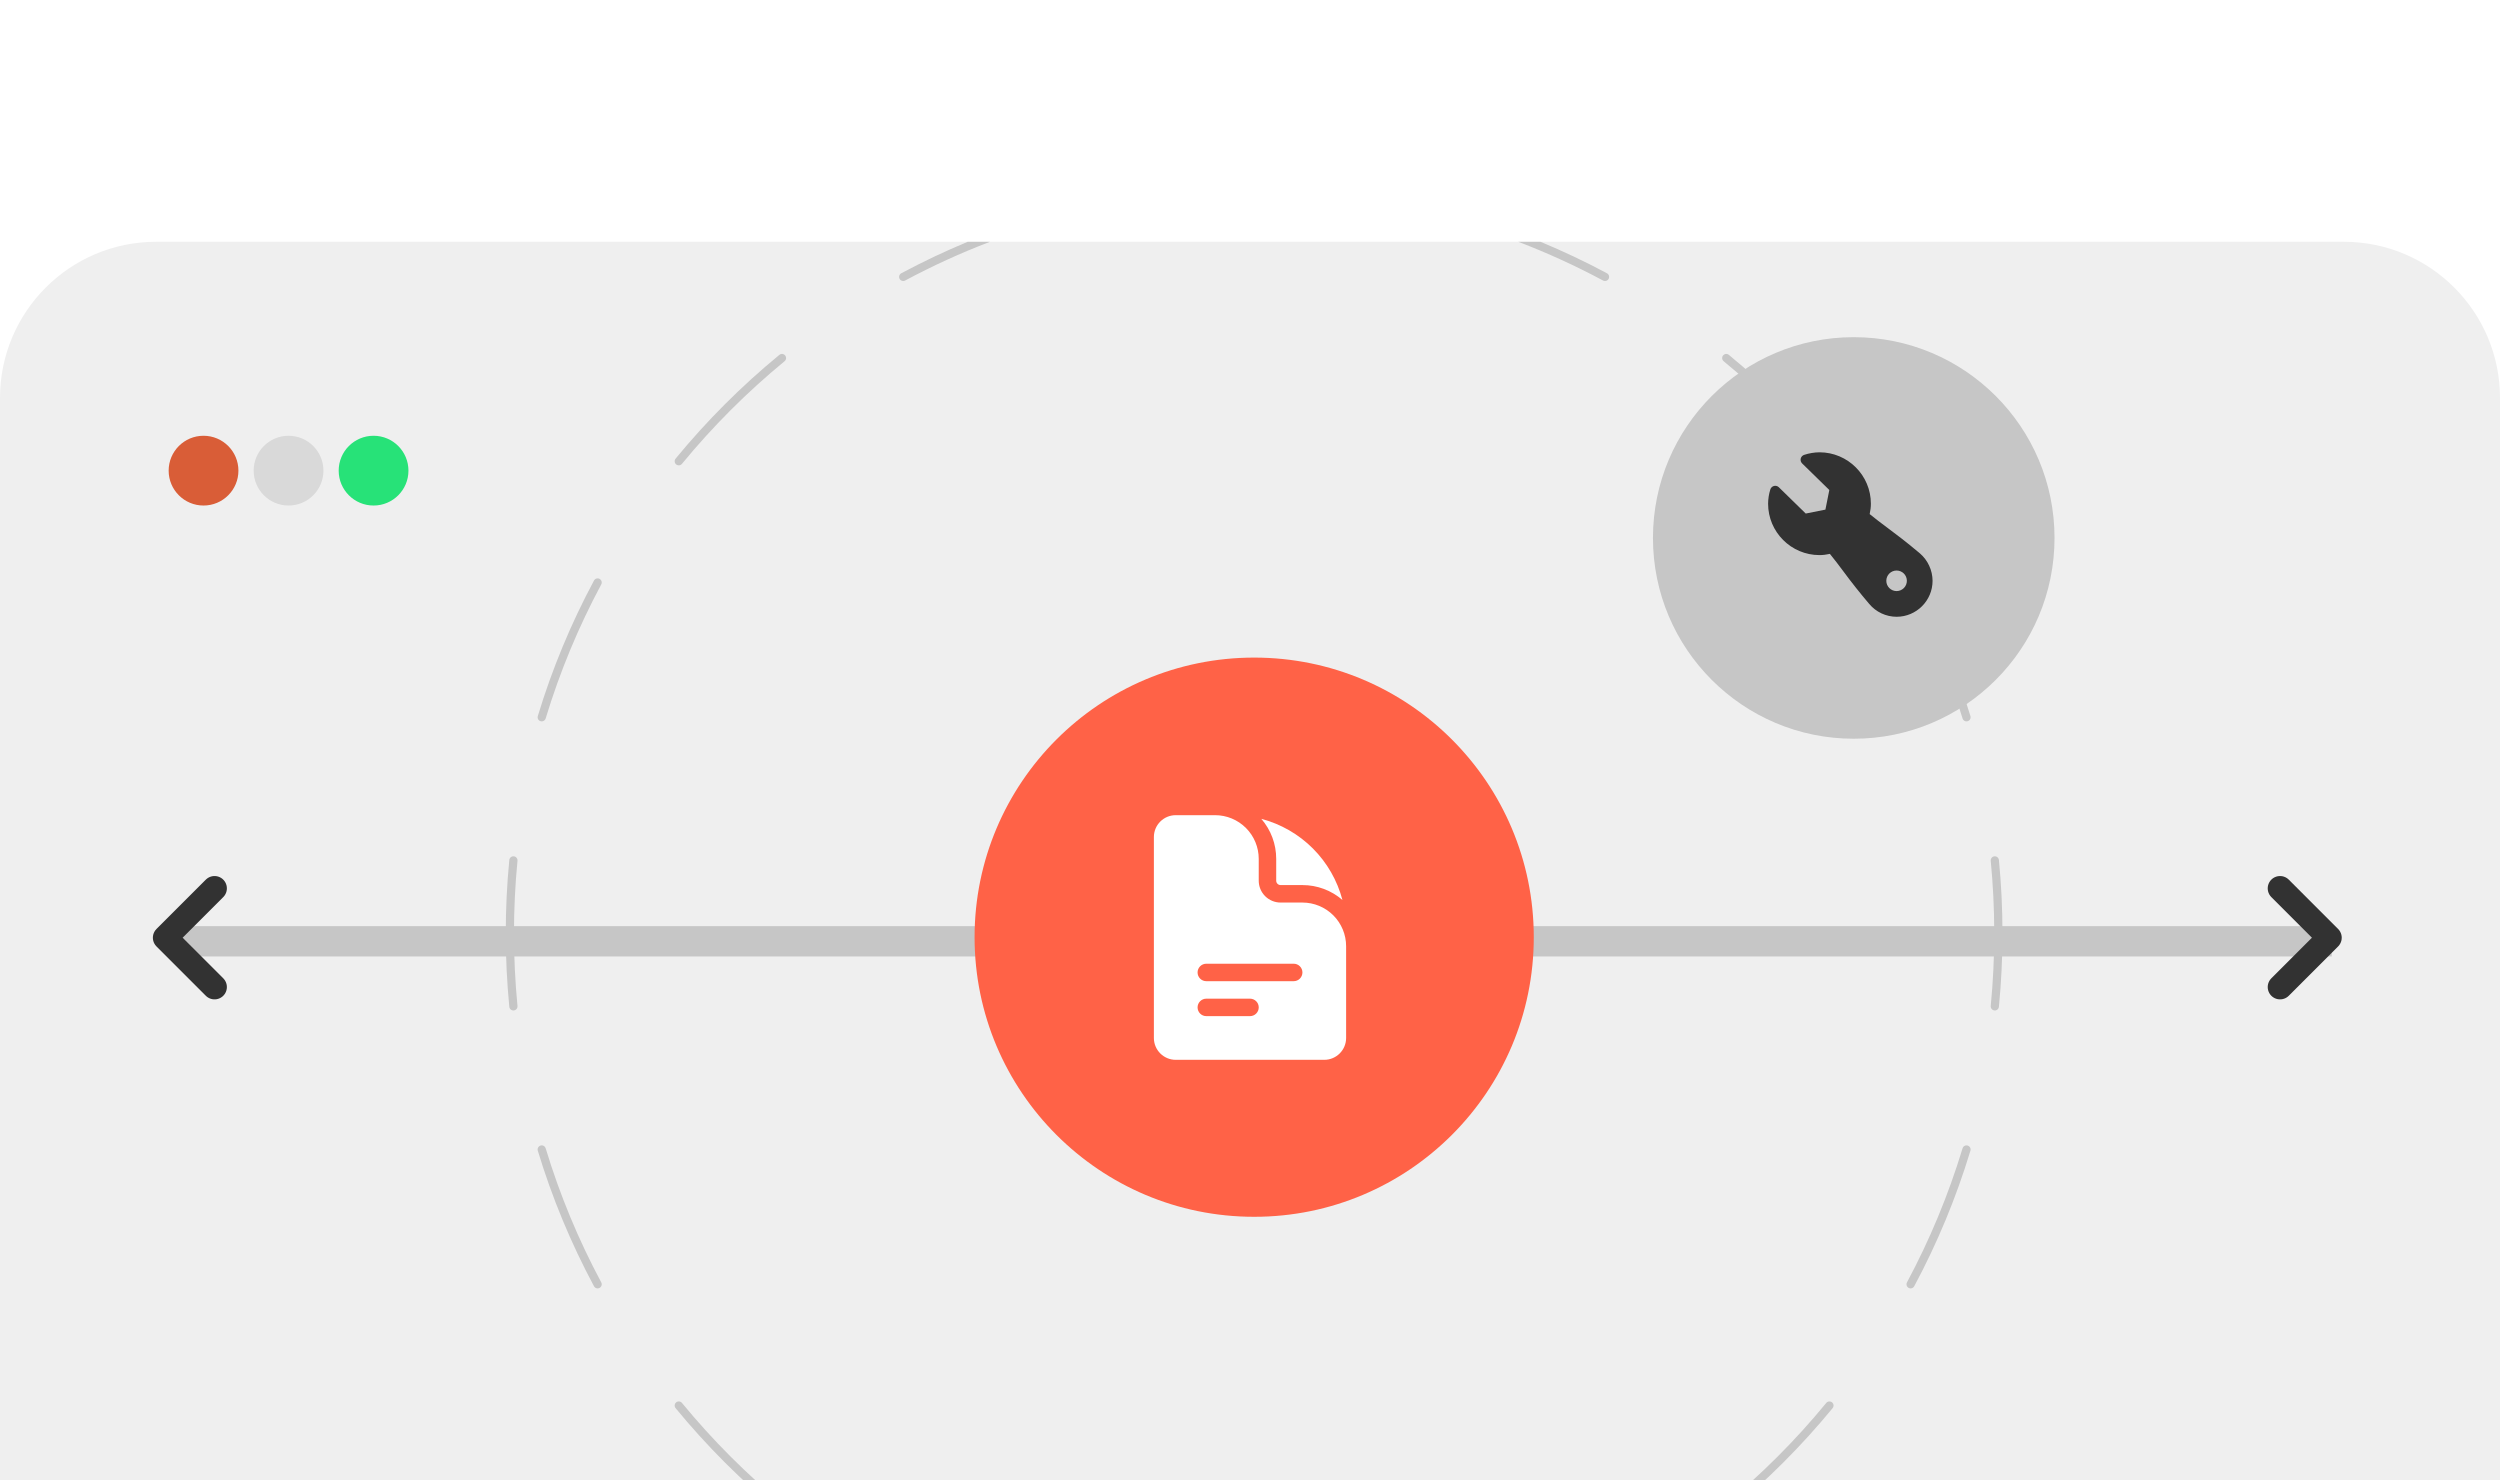 <svg width="304" height="180" viewBox="0 0 304 180" fill="none" xmlns="http://www.w3.org/2000/svg">
<rect x="0" y="0" width="304" height="180" fill="#808080" stroke="none"/>
<g clip-path="url(#clip0_2199_162)">
<rect width="304" height="180" fill="white"/>
<path d="M0 48.398C0 37.905 8.507 29.398 19 29.398H285C295.494 29.398 304 37.905 304 48.398V198.652H0V48.398Z" fill="#EFEFEF"/>
<circle cx="24.75" cy="57.231" r="4.242" fill="#D95D37"/>
<circle cx="35.088" cy="57.231" r="4.242" fill="#D9D9D9"/>
<circle cx="45.426" cy="57.231" r="4.242" fill="#27E278"/>
<rect x="168.198" y="112.621" width="115.341" height="3.683" fill="#C6C6C6"/>
<path d="M277.254 120.025L283.254 114.025L277.254 108.025" stroke="#323232" stroke-width="3" stroke-linecap="round" stroke-linejoin="round"/>
<rect x="20.508" y="112.621" width="115.341" height="3.683" fill="#C6C6C6"/>
<path d="M26.088 120.025L20.088 114.025L26.088 108.025" stroke="#323232" stroke-width="3" stroke-linecap="round" stroke-linejoin="round"/>
<circle cx="152.508" cy="113.963" r="34" fill="#FF6247"/>
<path fill-rule="evenodd" clip-rule="evenodd" d="M142.969 99.125C141.501 99.125 140.312 100.315 140.312 101.781V126.219C140.312 127.685 141.503 128.875 142.969 128.875H161.031C162.497 128.875 163.688 127.685 163.688 126.219V115.062C163.688 113.654 163.128 112.302 162.132 111.306C161.135 110.31 159.784 109.75 158.375 109.75H155.719C155.014 109.75 154.339 109.47 153.84 108.972C153.342 108.474 153.062 107.798 153.062 107.094V104.438C153.062 103.029 152.503 101.677 151.507 100.681C150.51 99.685 149.159 99.125 147.75 99.125H142.969ZM145.625 118.25C145.625 117.968 145.737 117.698 145.936 117.499C146.135 117.299 146.406 117.188 146.688 117.188H157.312C157.594 117.188 157.865 117.299 158.064 117.499C158.263 117.698 158.375 117.968 158.375 118.25C158.375 118.532 158.263 118.802 158.064 119.001C157.865 119.201 157.594 119.312 157.312 119.312H146.688C146.406 119.312 146.135 119.201 145.936 119.001C145.737 118.802 145.625 118.532 145.625 118.25ZM146.688 121.438C146.406 121.438 146.135 121.549 145.936 121.749C145.737 121.948 145.625 122.218 145.625 122.5C145.625 122.782 145.737 123.052 145.936 123.251C146.135 123.451 146.406 123.562 146.688 123.562H152C152.282 123.562 152.552 123.451 152.751 123.251C152.951 123.052 153.062 122.782 153.062 122.5C153.062 122.218 152.951 121.948 152.751 121.749C152.552 121.549 152.282 121.438 152 121.438H146.688Z" fill="white"/>
<path d="M153.375 99.572C154.546 100.922 155.19 102.65 155.187 104.437V107.093C155.187 107.387 155.425 107.625 155.719 107.625H158.375C160.162 107.622 161.89 108.266 163.24 109.437C162.616 107.066 161.375 104.904 159.642 103.17C157.908 101.437 155.746 100.196 153.375 99.572Z" fill="white"/>
<path fill-rule="evenodd" clip-rule="evenodd" d="M123.284 198.652H120.335C116.634 197.253 113.048 195.62 109.595 193.771C109.352 193.64 109.26 193.337 109.39 193.094C109.521 192.851 109.824 192.759 110.067 192.889C114.283 195.148 118.7 197.08 123.284 198.652ZM184.665 198.652H181.716C186.3 197.08 190.717 195.148 194.933 192.889C195.176 192.759 195.479 192.851 195.61 193.094C195.74 193.337 195.648 193.64 195.405 193.771C191.952 195.62 188.366 197.253 184.665 198.652ZM184.615 29.399H187.318C190.085 30.546 192.783 31.825 195.405 33.229C195.648 33.36 195.74 33.663 195.61 33.906C195.479 34.15 195.176 34.241 194.933 34.111C191.612 32.332 188.168 30.756 184.615 29.399ZM120.385 29.399C116.832 30.756 113.388 32.332 110.067 34.111C109.824 34.241 109.521 34.15 109.39 33.906C109.26 33.663 109.352 33.36 109.595 33.229C112.217 31.825 114.915 30.546 117.682 29.399H120.385ZM95.404 43.926C95.617 43.751 95.648 43.436 95.473 43.223C95.297 43.009 94.983 42.978 94.769 43.154C90.164 46.937 85.937 51.164 82.154 55.769C81.978 55.983 82.009 56.298 82.222 56.473C82.436 56.648 82.751 56.617 82.926 56.404C86.668 51.849 90.849 47.669 95.404 43.926ZM210.231 43.154C210.018 42.978 209.702 43.009 209.527 43.223C209.352 43.436 209.383 43.751 209.596 43.926C214.151 47.669 218.332 51.849 222.074 56.404C222.249 56.617 222.564 56.648 222.778 56.473C222.991 56.298 223.022 55.983 222.846 55.769C219.063 51.164 214.836 46.937 210.231 43.154ZM73.111 71.067C73.241 70.824 73.15 70.521 72.906 70.39C72.663 70.26 72.36 70.352 72.229 70.595C69.438 75.806 67.14 81.32 65.396 87.076C65.316 87.34 65.465 87.619 65.73 87.699C65.994 87.779 66.273 87.63 66.353 87.365C68.078 81.674 70.351 76.221 73.111 71.067ZM232.771 70.595C232.64 70.352 232.337 70.26 232.094 70.39C231.85 70.521 231.759 70.824 231.889 71.067C234.649 76.221 236.922 81.674 238.647 87.365C238.727 87.63 239.006 87.779 239.27 87.699C239.535 87.619 239.684 87.34 239.604 87.076C237.86 81.32 235.562 75.806 232.771 70.595ZM243.068 104.578C243.041 104.303 242.797 104.102 242.522 104.128C242.247 104.155 242.046 104.4 242.073 104.675C242.355 107.578 242.5 110.522 242.5 113.5C242.5 116.478 242.355 119.422 242.073 122.326C242.046 122.601 242.247 122.845 242.522 122.872C242.797 122.898 243.041 122.697 243.068 122.423C243.354 119.487 243.5 116.51 243.5 113.5C243.5 110.49 243.354 107.513 243.068 104.578ZM62.927 104.675C62.954 104.4 62.753 104.155 62.478 104.129C62.203 104.102 61.959 104.303 61.932 104.578C61.646 107.513 61.5 110.49 61.5 113.5C61.5 116.51 61.646 119.487 61.932 122.423C61.959 122.697 62.203 122.898 62.478 122.872C62.753 122.845 62.954 122.601 62.927 122.326C62.645 119.422 62.5 116.478 62.5 113.5C62.5 110.522 62.645 107.578 62.927 104.675ZM66.353 139.635C66.273 139.371 65.994 139.221 65.73 139.301C65.465 139.381 65.316 139.66 65.396 139.925C67.14 145.68 69.438 151.194 72.229 156.405C72.36 156.649 72.663 156.74 72.906 156.61C73.15 156.479 73.241 156.176 73.111 155.933C70.351 150.78 68.078 145.326 66.353 139.635ZM239.604 139.925C239.684 139.66 239.535 139.381 239.27 139.301C239.006 139.221 238.727 139.371 238.647 139.635C236.922 145.326 234.649 150.78 231.889 155.933C231.759 156.176 231.85 156.479 232.094 156.61C232.337 156.74 232.64 156.649 232.771 156.405C235.562 151.194 237.86 145.68 239.604 139.925ZM82.926 170.596C82.751 170.383 82.436 170.352 82.222 170.527C82.009 170.703 81.978 171.018 82.153 171.231C85.937 175.836 90.164 180.063 94.769 183.847C94.983 184.022 95.297 183.991 95.473 183.778C95.648 183.564 95.617 183.249 95.404 183.074C90.849 179.332 86.668 175.151 82.926 170.596ZM222.846 171.231C223.022 171.018 222.991 170.703 222.778 170.527C222.564 170.352 222.249 170.383 222.074 170.596C218.332 175.151 214.151 179.332 209.596 183.074C209.383 183.249 209.352 183.564 209.527 183.778C209.702 183.991 210.018 184.022 210.231 183.847C214.836 180.063 219.063 175.836 222.846 171.231Z" fill="#C6C6C6"/>
<circle cx="225.415" cy="65.415" r="24.415" fill="#C6C6C6"/>
<path d="M215.269 59.524C215.3 59.42 215.356 59.326 215.434 59.251C215.511 59.176 215.607 59.122 215.711 59.094C215.816 59.065 215.926 59.065 216.03 59.093C216.135 59.12 216.231 59.175 216.307 59.251L219.578 62.447L221.97 61.969L222.446 59.585L219.14 56.354C219.063 56.278 219.006 56.184 218.976 56.08C218.946 55.976 218.943 55.867 218.968 55.761C218.993 55.656 219.045 55.559 219.119 55.48C219.193 55.401 219.286 55.342 219.389 55.31C219.99 55.112 220.617 55.008 221.25 55C224.696 55 227.5 57.804 227.5 61.25C227.5 61.654 227.452 62.062 227.352 62.513C228.055 63.091 228.723 63.59 229.479 64.155C230.56 64.963 231.785 65.876 233.456 67.287C233.937 67.701 234.323 68.213 234.589 68.789C234.856 69.365 234.996 69.991 235 70.625C235 73.037 233.037 75 230.625 75C229.99 74.998 229.363 74.857 228.788 74.587C228.213 74.317 227.705 73.925 227.298 73.438C226.191 72.138 225.13 70.8 224.117 69.426C223.565 68.688 223.077 68.037 222.514 67.351C222.064 67.453 221.654 67.5 221.25 67.5C217.804 67.5 215 64.696 215 61.25C215.006 60.665 215.096 60.083 215.269 59.524ZM230.625 71.875C230.957 71.875 231.274 71.743 231.509 71.509C231.743 71.275 231.875 70.957 231.875 70.625C231.875 70.293 231.743 69.975 231.509 69.741C231.274 69.507 230.957 69.375 230.625 69.375C230.293 69.375 229.976 69.507 229.741 69.741C229.507 69.975 229.375 70.293 229.375 70.625C229.375 70.957 229.507 71.275 229.741 71.509C229.976 71.743 230.293 71.875 230.625 71.875Z" fill="#323232"/>
</g>
<defs>
<clipPath id="clip0_2199_162">
<rect width="304" height="180" fill="white"/>
</clipPath>
</defs>
</svg>
